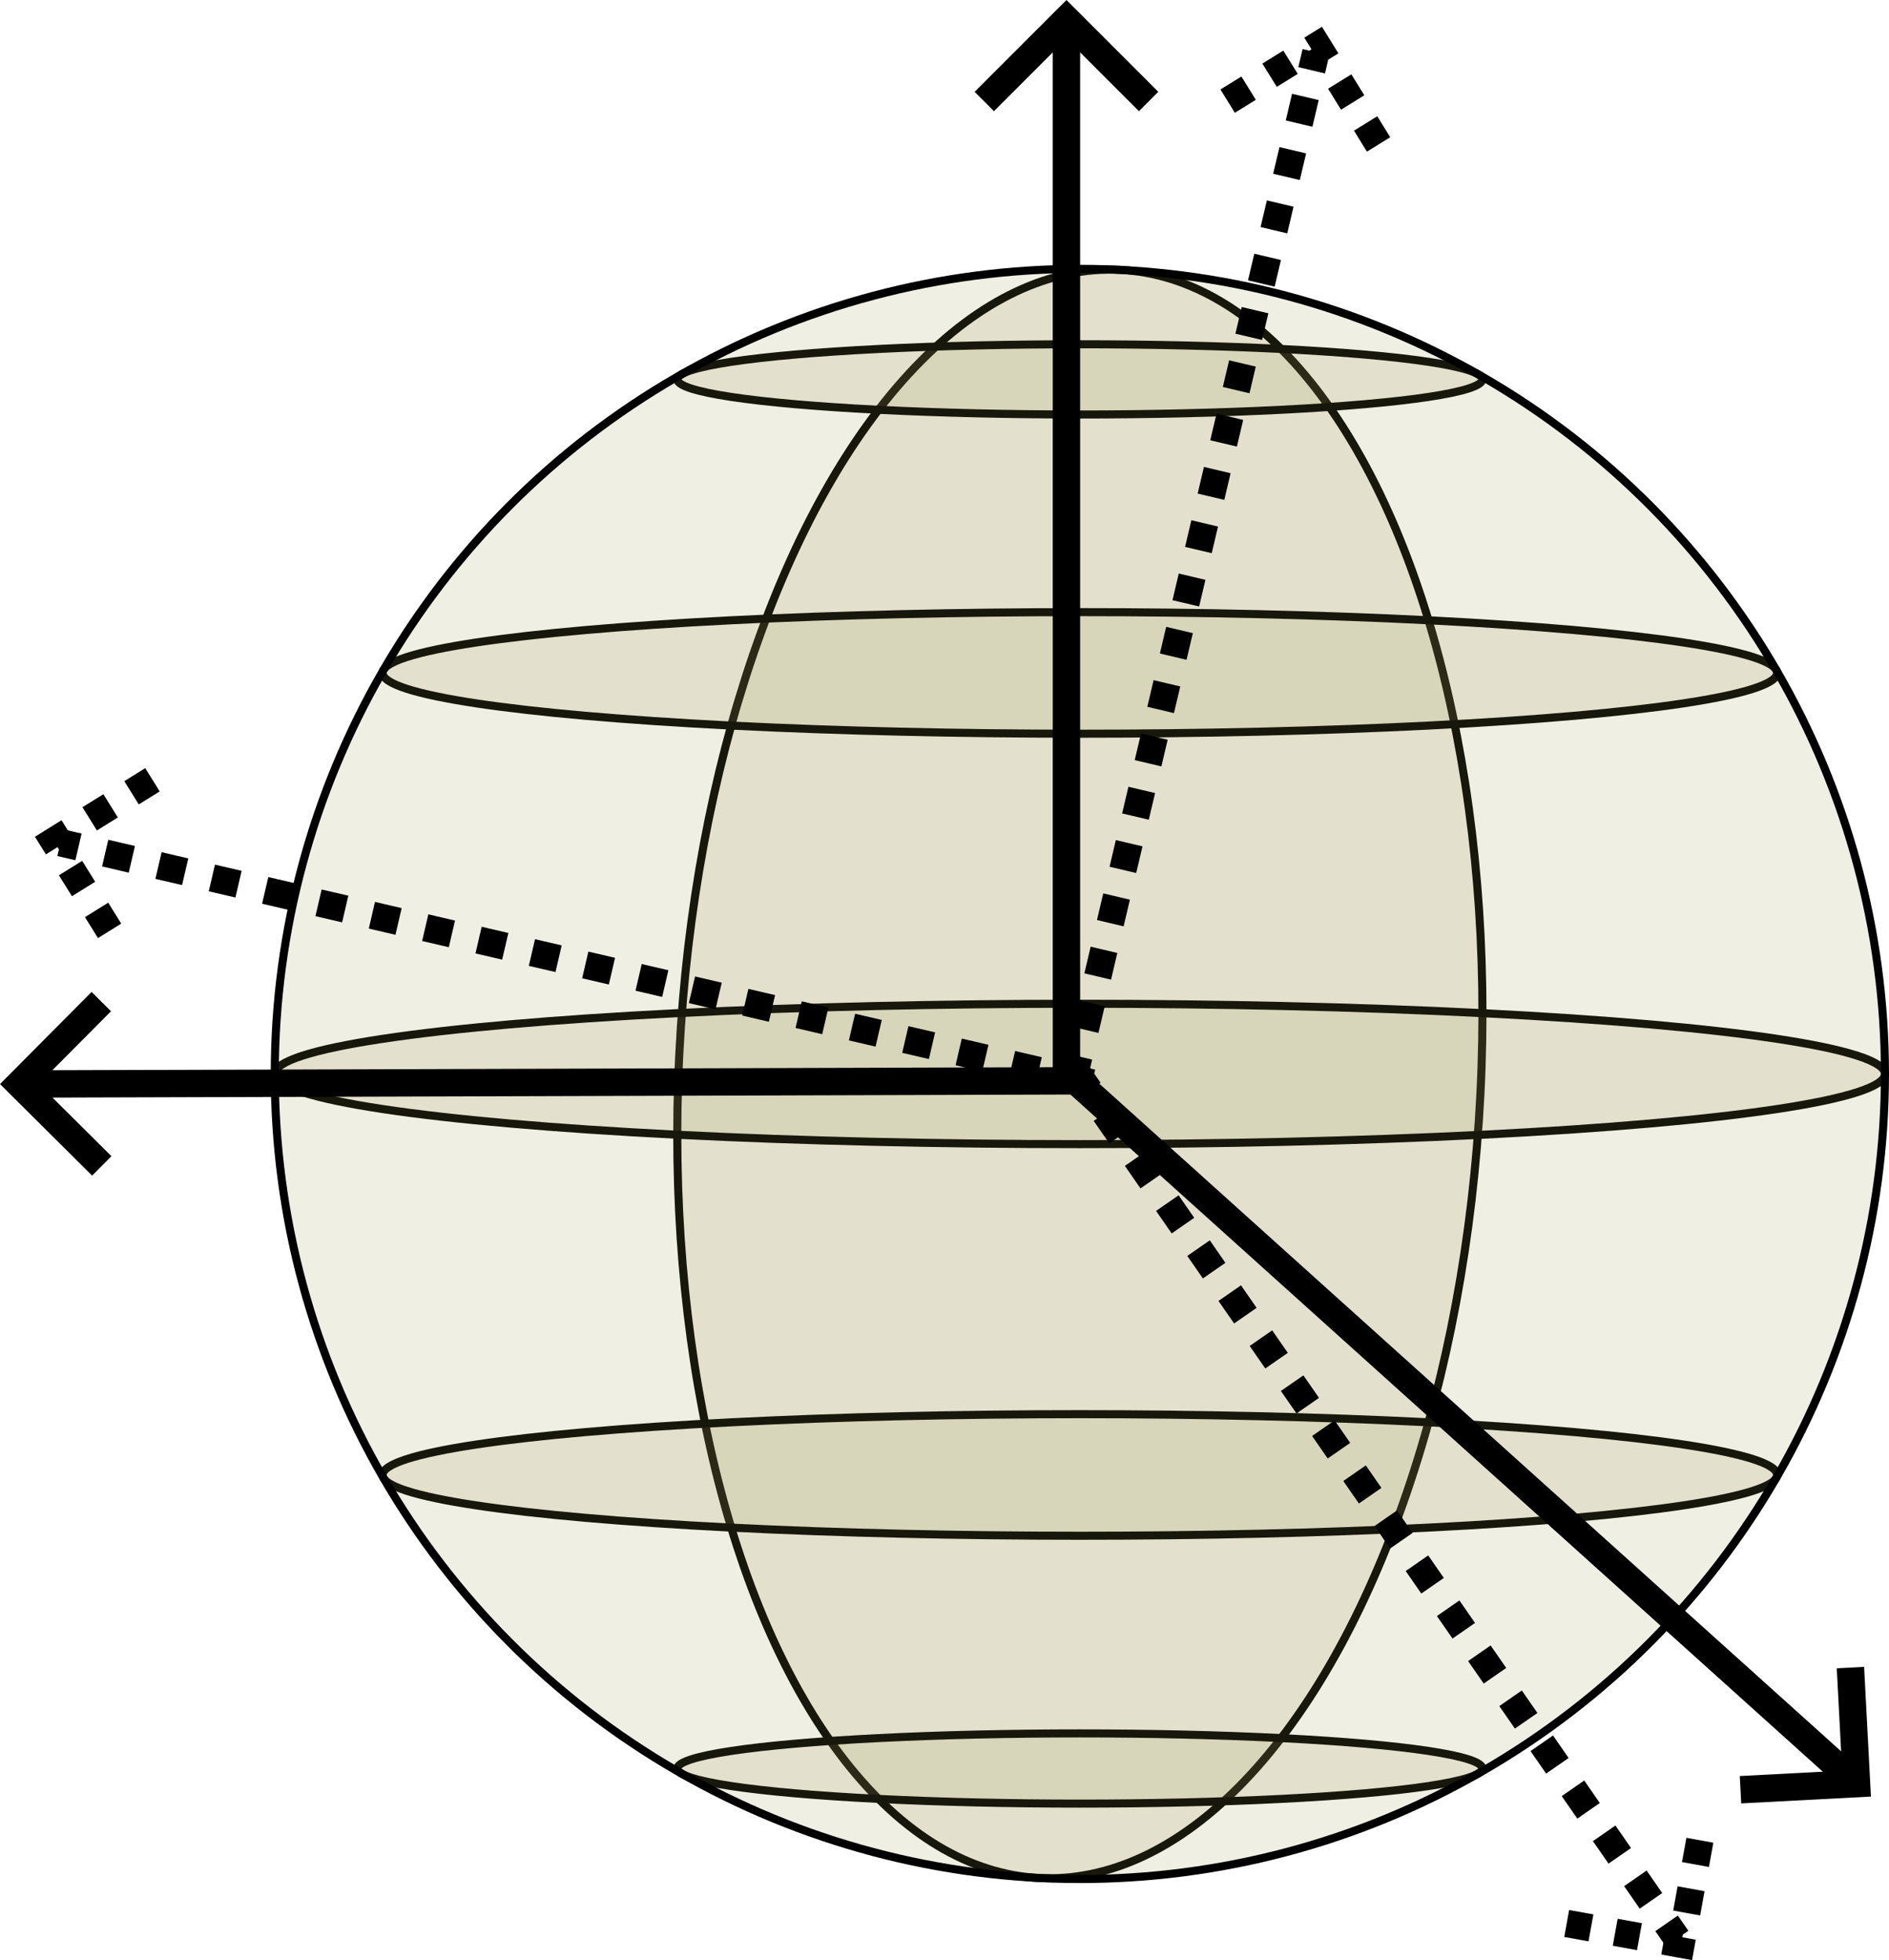 <?xml version="1.0" encoding="UTF-8" standalone="no"?>
<!-- Created with Inkscape (http://www.inkscape.org/) -->

<svg
   width="62.079mm"
   height="64.417mm"
   viewBox="0 0 62.079 64.417"
   version="1.1"
   id="svg1"
   inkscape:version="1.4 (e7c3feb100, 2024-10-09)"
   sodipodi:docname="so3-sphere.svg"
   xmlns:inkscape="http://www.inkscape.org/namespaces/inkscape"
   xmlns:sodipodi="http://sodipodi.sourceforge.net/DTD/sodipodi-0.dtd"
   xmlns="http://www.w3.org/2000/svg"
   xmlns:svg="http://www.w3.org/2000/svg">
  <sodipodi:namedview
     id="namedview1"
     pagecolor="#ffffff"
     bordercolor="#666666"
     borderopacity="1.0"
     inkscape:showpageshadow="2"
     inkscape:pageopacity="0.0"
     inkscape:pagecheckerboard="0"
     inkscape:deskcolor="#d1d1d1"
     inkscape:document-units="mm"
     inkscape:zoom="1.871362"
     inkscape:cx="134.92847"
     inkscape:cy="133.05817"
     inkscape:window-width="1290"
     inkscape:window-height="971"
     inkscape:window-x="26"
     inkscape:window-y="23"
     inkscape:window-maximized="0"
     inkscape:current-layer="g19"
     showguides="true">
    <sodipodi:guide
       position="35.075,26.319"
       orientation="0,-1"
       id="guide18"
       inkscape:locked="false" />
    <sodipodi:guide
       position="35.211,26.23"
       orientation="1,0"
       id="guide19"
       inkscape:locked="false" />
  </sodipodi:namedview>
  <defs
     id="defs1">
    <marker
       style="overflow:visible"
       id="ArrowWide"
       refX="0"
       refY="0"
       orient="auto-start-reverse"
       inkscape:stockid="Wide arrow"
       markerWidth="1"
       markerHeight="1"
       viewBox="0 0 1 1"
       inkscape:isstock="true"
       inkscape:collect="always"
       preserveAspectRatio="xMidYMid">
      <path
         style="fill:none;stroke:context-stroke;stroke-width:1;stroke-linecap:butt"
         d="M 3,-3 0,0 3,3"
         transform="rotate(180,0.125,0)"
         sodipodi:nodetypes="ccc"
         id="path1" />
    </marker>
    <marker
       style="overflow:visible"
       id="ArrowWide-7"
       refX="0"
       refY="0"
       orient="auto-start-reverse"
       inkscape:stockid="Wide arrow"
       markerWidth="1"
       markerHeight="1"
       viewBox="0 0 1 1"
       inkscape:isstock="true"
       inkscape:collect="always"
       preserveAspectRatio="xMidYMid">
      <path
         style="fill:none;stroke:context-stroke;stroke-width:1;stroke-linecap:butt"
         d="M 3,-3 0,0 3,3"
         transform="rotate(180,0.125,0)"
         sodipodi:nodetypes="ccc"
         id="path1-5" />
    </marker>
    <marker
       style="overflow:visible"
       id="ArrowWide-7-9"
       refX="0"
       refY="0"
       orient="auto-start-reverse"
       inkscape:stockid="Wide arrow"
       markerWidth="1"
       markerHeight="1"
       viewBox="0 0 1 1"
       inkscape:isstock="true"
       inkscape:collect="always"
       preserveAspectRatio="xMidYMid">
      <path
         style="fill:none;stroke:context-stroke;stroke-width:1;stroke-linecap:butt"
         d="M 3,-3 0,0 3,3"
         transform="rotate(180,0.125,0)"
         sodipodi:nodetypes="ccc"
         id="path1-5-1" />
    </marker>
    <marker
       style="overflow:visible"
       id="ArrowWide-3"
       refX="0"
       refY="0"
       orient="auto-start-reverse"
       inkscape:stockid="Wide arrow"
       markerWidth="1"
       markerHeight="1"
       viewBox="0 0 1 1"
       inkscape:isstock="true"
       inkscape:collect="always"
       preserveAspectRatio="xMidYMid">
      <path
         style="fill:none;stroke:context-stroke;stroke-width:1;stroke-linecap:butt"
         d="M 3,-3 0,0 3,3"
         transform="rotate(180,0.125,0)"
         sodipodi:nodetypes="ccc"
         id="path1-6" />
    </marker>
    <marker
       style="overflow:visible"
       id="ArrowWide-7-0"
       refX="0"
       refY="0"
       orient="auto-start-reverse"
       inkscape:stockid="Wide arrow"
       markerWidth="1"
       markerHeight="1"
       viewBox="0 0 1 1"
       inkscape:isstock="true"
       inkscape:collect="always"
       preserveAspectRatio="xMidYMid">
      <path
         style="fill:none;stroke:context-stroke;stroke-width:1;stroke-linecap:butt"
         d="M 3,-3 0,0 3,3"
         transform="rotate(180,0.125,0)"
         sodipodi:nodetypes="ccc"
         id="path1-5-6" />
    </marker>
    <marker
       style="overflow:visible"
       id="ArrowWide-7-9-2"
       refX="0"
       refY="0"
       orient="auto-start-reverse"
       inkscape:stockid="Wide arrow"
       markerWidth="1"
       markerHeight="1"
       viewBox="0 0 1 1"
       inkscape:isstock="true"
       inkscape:collect="always"
       preserveAspectRatio="xMidYMid">
      <path
         style="fill:none;stroke:context-stroke;stroke-width:1;stroke-linecap:butt"
         d="M 3,-3 0,0 3,3"
         transform="rotate(180,0.125,0)"
         sodipodi:nodetypes="ccc"
         id="path1-5-1-6" />
    </marker>
  </defs>
  <g
     inkscape:label="Layer 1"
     inkscape:groupmode="layer"
     id="layer1"
     transform="translate(-47.404,-52.231)">
    <g
       id="g19">
      <g
         inkscape:label="WireframeSphere"
         transform="translate(82.892,87.525)"
         id="g14"
         style="fill:#9f9653;fill-opacity:0.153;stroke:#000000;stroke-opacity:1">
        <g
           inkscape:label="Lines of Longitude"
           id="g8"
           style="fill:#9f9653;fill-opacity:0.153;stroke:#000000;stroke-opacity:1">
          <ellipse
             style="fill:#9f9653;fill-opacity:0.153;stroke:#000000;stroke-width:0.265;stroke-opacity:1"
             transform="rotate(2.881)"
             id="path8"
             cx="0"
             cy="0"
             rx="13.18"
             ry="26.458" />
        </g>
        <g
           inkscape:label="Lines of Latitude"
           id="g13"
           style="fill:#9f9653;fill-opacity:0.153;stroke:#000000;stroke-opacity:1">
          <ellipse
             style="fill:#9f9653;fill-opacity:0.153;stroke:#000000;stroke-width:0.265;stroke-opacity:1"
             id="path9"
             cx="0"
             cy="22.826"
             rx="13.229"
             ry="1.154" />
          <ellipse
             style="fill:#9f9653;fill-opacity:0.153;stroke:#000000;stroke-width:0.265;stroke-opacity:1"
             id="path10"
             cx="0"
             cy="13.179"
             rx="22.914"
             ry="1.998" />
          <ellipse
             style="fill:#9f9653;fill-opacity:0.153;stroke:#000000;stroke-width:0.265;stroke-opacity:1"
             id="path11"
             cx="0"
             cy="1.6139407e-15"
             rx="26.458"
             ry="2.307" />
          <ellipse
             style="fill:#9f9653;fill-opacity:0.153;stroke:#000000;stroke-width:0.265;stroke-opacity:1"
             id="path12"
             cx="0"
             cy="-13.179"
             rx="22.914"
             ry="1.998" />
          <ellipse
             style="fill:#9f9653;fill-opacity:0.153;stroke:#000000;stroke-width:0.265;stroke-opacity:1"
             id="path13"
             cx="0"
             cy="-22.826"
             rx="13.229"
             ry="1.154" />
        </g>
        <circle
           style="fill:#9f9653;fill-opacity:0.153;stroke:#000000;stroke-width:0.265;stroke-opacity:1"
           id="path14"
           cx="0"
           cy="0"
           r="26.458" />
      </g>
      <g
         id="g20">
        <path
           style="fill:none;stroke:#000000;stroke-width:0.9;stroke-linecap:butt;stroke-linejoin:miter;stroke-dasharray:none;stroke-opacity:1;marker-end:url(#ArrowWide)"
           d="M 82.451,87.901 V 53.092"
           id="path19" />
        <path
           style="fill:none;stroke:#000000;stroke-width:0.9;stroke-linecap:butt;stroke-linejoin:miter;stroke-dasharray:none;stroke-opacity:1;marker-end:url(#ArrowWide-7)"
           d="M 82.376,87.411 108.249,110.697"
           id="path19-5" />
        <path
           style="fill:none;stroke:#000000;stroke-width:0.9;stroke-linecap:butt;stroke-linejoin:miter;stroke-dasharray:none;stroke-opacity:1;marker-end:url(#ArrowWide-7-9)"
           d="m 83.074,87.75 -34.808,0.105"
           id="path19-5-7" />
      </g>
      <g
         id="g20-8"
         transform="rotate(13.285,82.874,88.722)">
        <path
           style="fill:none;stroke:#000000;stroke-width:0.9;stroke-linecap:butt;stroke-linejoin:miter;stroke-dasharray:0.9, 0.9;stroke-dashoffset:0;stroke-opacity:1;marker-end:url(#ArrowWide-3)"
           d="M 82.451,87.901 V 53.092"
           id="path19-7" />
        <path
           style="fill:none;stroke:#000000;stroke-width:0.9;stroke-linecap:butt;stroke-linejoin:miter;stroke-dasharray:0.9, 0.9;stroke-dashoffset:0;stroke-opacity:1;marker-end:url(#ArrowWide-7-0)"
           d="M 82.376,87.411 108.249,110.697"
           id="path19-5-9" />
        <path
           style="fill:none;stroke:#000000;stroke-width:0.9;stroke-linecap:butt;stroke-linejoin:miter;stroke-dasharray:0.9, 0.9;stroke-dashoffset:0;stroke-opacity:1;marker-end:url(#ArrowWide-7-9-2)"
           d="m 83.074,87.75 -34.808,0.105"
           id="path19-5-7-2" />
      </g>
    </g>
  </g>
</svg>
